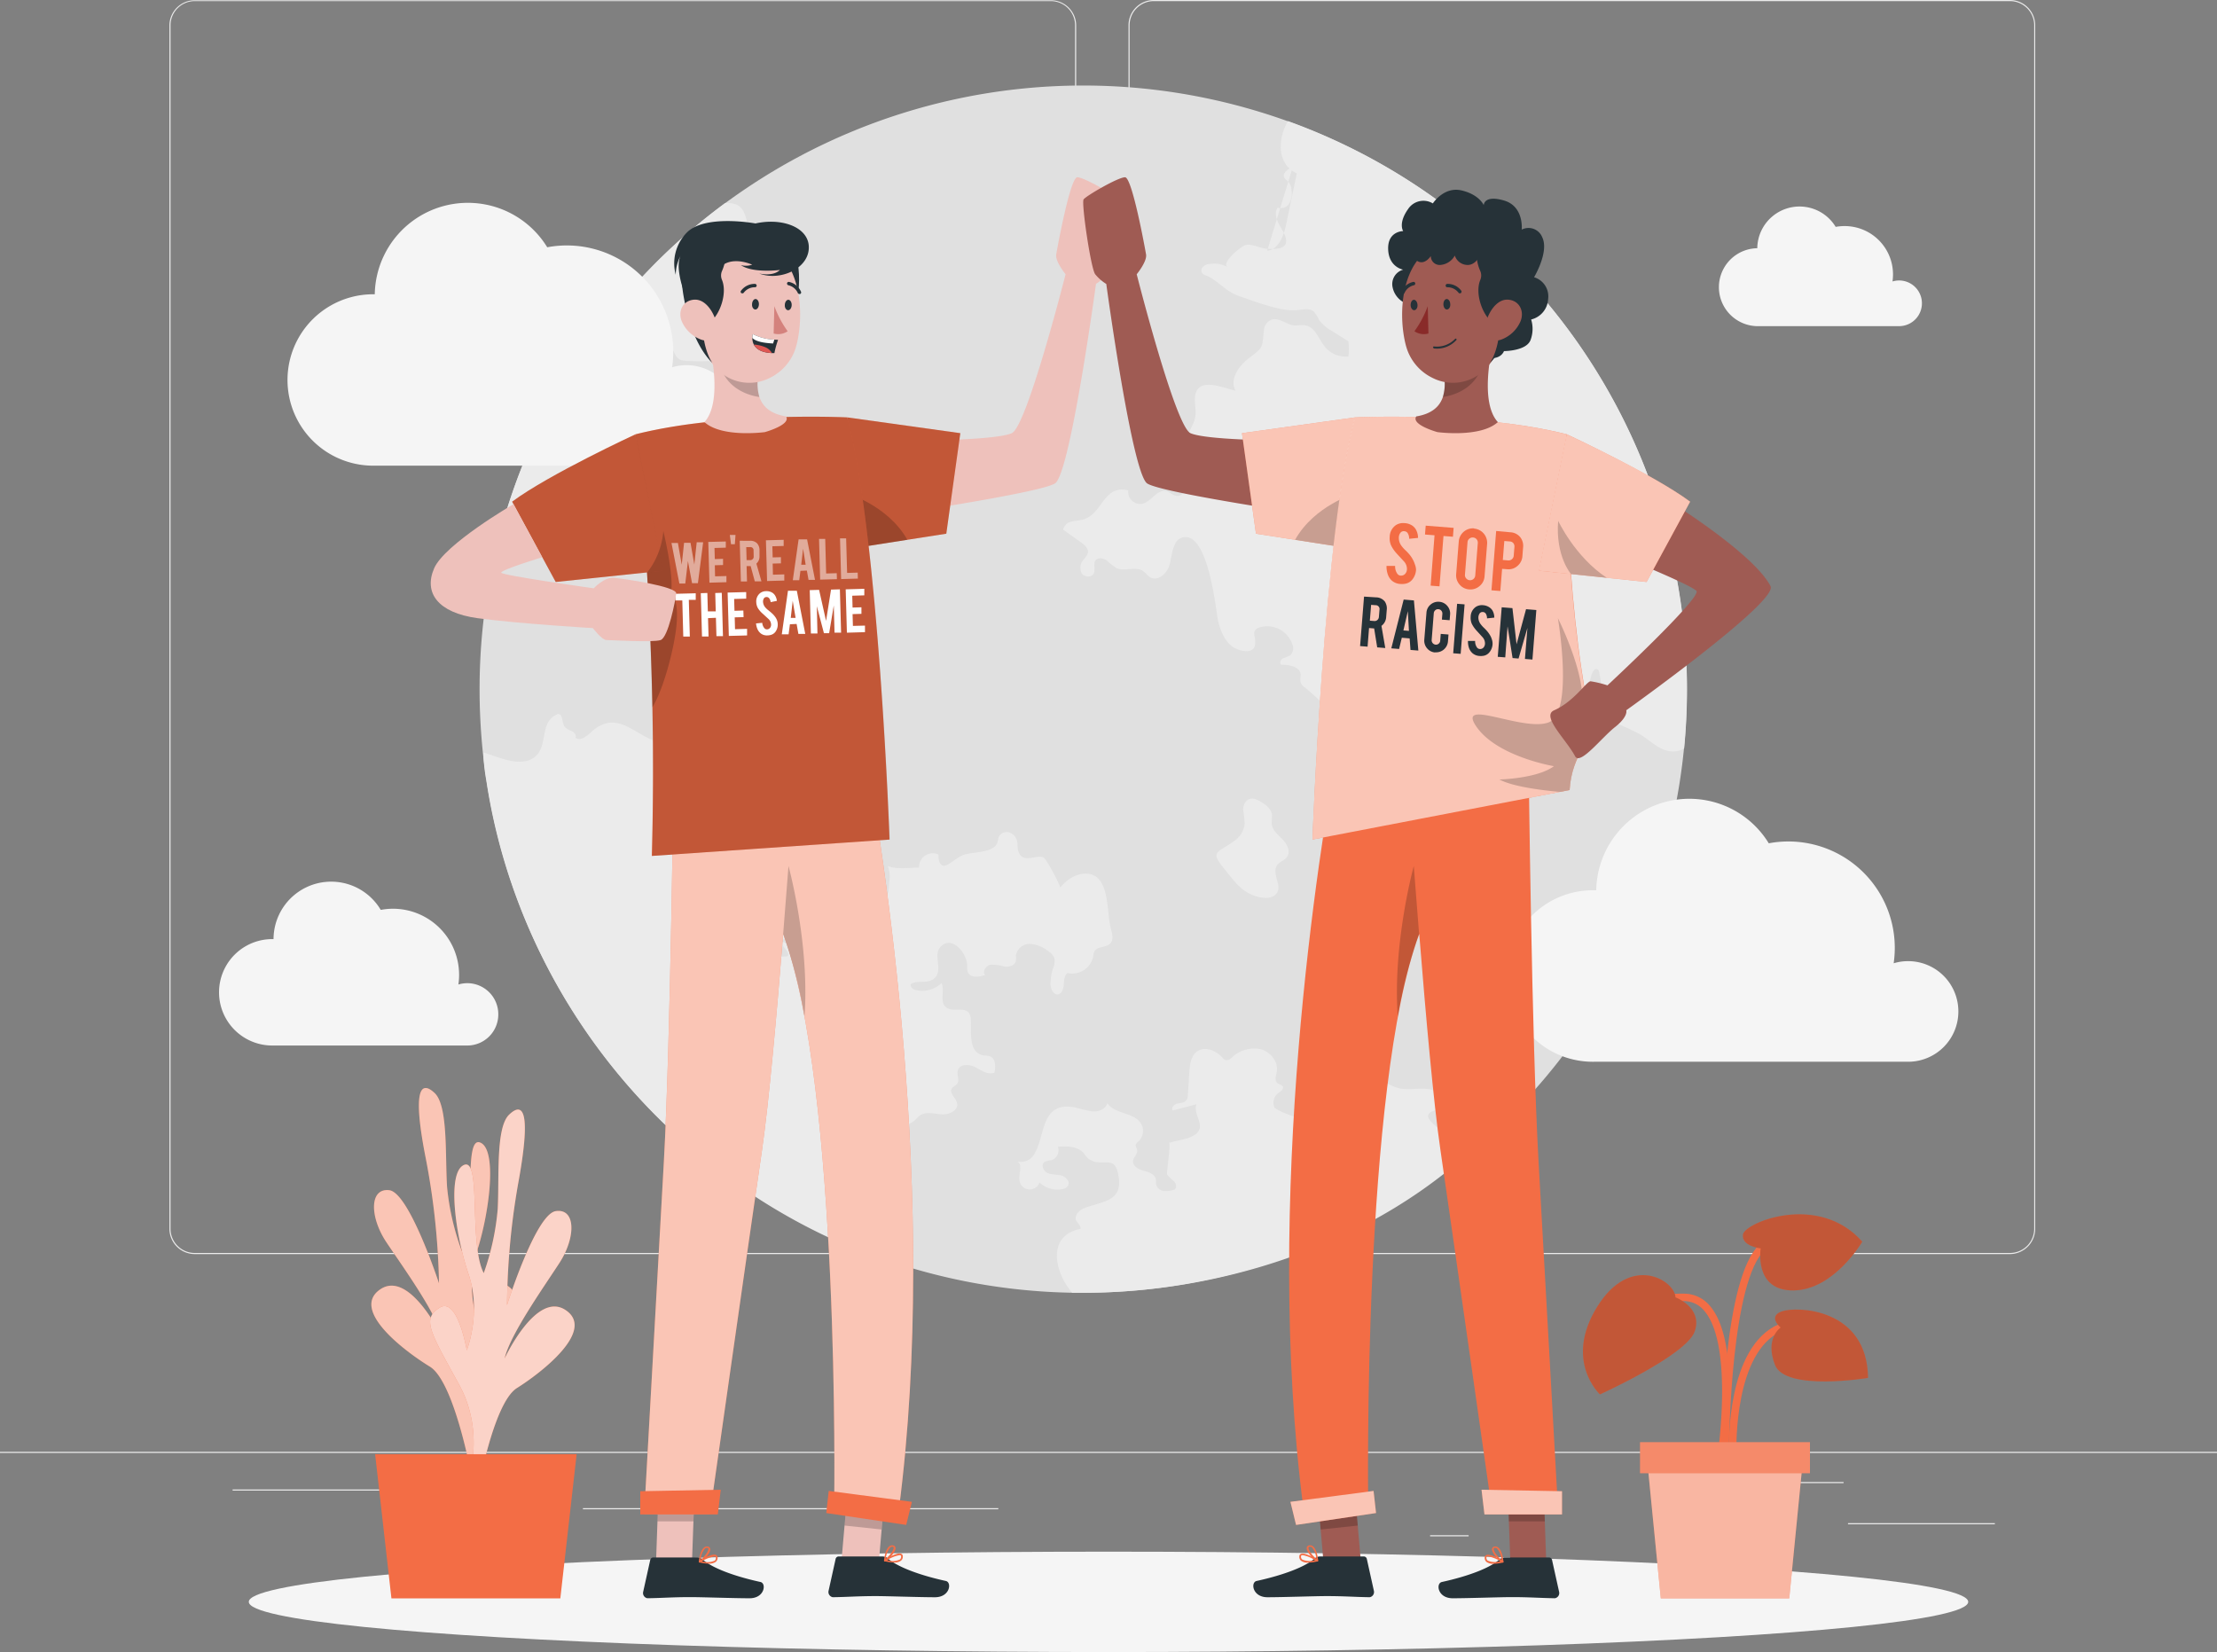 <svg id="Layer_1" data-name="Layer 1" xmlns="http://www.w3.org/2000/svg" viewBox="0 0 500 372.61"><rect x="0" y="0" width="500" height="372.61" fill="#808080" stroke="none"/><defs><style>.cls-1{fill:#ebebeb;}.cls-2{fill:#e0e0e0;}.cls-3{fill:#f5f5f5;}.cls-4{fill:#f36d45;}.cls-12,.cls-5,.cls-7{opacity:0.2;}.cls-12,.cls-5,.cls-6,.cls-7,.cls-8,.cls-9{isolation:isolate;}.cls-14,.cls-6,.cls-7,.cls-8,.cls-9{fill:#fff;}.cls-16,.cls-6{opacity:0.5;}.cls-18,.cls-8{opacity:0.6;}.cls-9{opacity:0.7;}.cls-10{fill:#eec1bb;}.cls-11{fill:#263238;}.cls-13{fill:#d4827d;}.cls-15{fill:#de5753;}.cls-17{fill:#9f5b53;}.cls-19{fill:#892b29;}</style></defs><g id="Background_Complete" data-name="Background Complete"><rect class="cls-1" y="327.45" width="500" height="0.25"/><rect class="cls-1" x="416.78" y="343.54" width="33.12" height="0.25"/><rect class="cls-1" x="322.53" y="346.26" width="8.69" height="0.25"/><rect class="cls-1" x="396.59" y="334.26" width="19.19" height="0.25"/><rect class="cls-1" x="52.46" y="335.94" width="43.19" height="0.25"/><rect class="cls-1" x="104.56" y="335.94" width="6.33" height="0.25"/><rect class="cls-1" x="131.47" y="340.16" width="93.68" height="0.25"/><path class="cls-1" d="M237,337.8H43.92a5.71,5.71,0,0,1-5.71-5.71V60.66A5.71,5.71,0,0,1,43.92,55H237a5.71,5.71,0,0,1,5.71,5.71V332.09A5.71,5.71,0,0,1,237,337.8ZM43.92,55.2a5.47,5.47,0,0,0-5.46,5.46V332.09a5.46,5.46,0,0,0,5.46,5.46H237a5.47,5.47,0,0,0,5.46-5.46V60.66A5.47,5.47,0,0,0,237,55.2Z" transform="translate(0 -54.95)"/><path class="cls-1" d="M453.31,337.8H260.21a5.71,5.71,0,0,1-5.7-5.71V60.66a5.71,5.71,0,0,1,5.7-5.71h193.1A5.71,5.71,0,0,1,459,60.66V332.09A5.71,5.71,0,0,1,453.31,337.8ZM260.21,55.2a5.46,5.46,0,0,0-5.45,5.46V332.09a5.46,5.46,0,0,0,5.45,5.46h193.1a5.47,5.47,0,0,0,5.46-5.46V60.66a5.47,5.47,0,0,0-5.46-5.46Z" transform="translate(0 -54.95)"/><path class="cls-2" d="M380.44,210.38q0,6.78-.65,13.38A136.13,136.13,0,0,1,244.3,346.52l-2.48,0a135.82,135.82,0,0,1-48.44-9.82h0A136.28,136.28,0,0,1,108.86,224.3a139.2,139.2,0,0,1-.7-13.92,136.14,136.14,0,1,1,272.28,0Z" transform="translate(0 -54.95)"/><path class="cls-1" d="M285.79,111.5c2.56-.23,3.73-3.36,4.27-5.92q1.2-5.76,2.41-11.52c-4.67-2.23-4.24-7.94-2-11.8a136.19,136.19,0,0,1,90,128.12q0,6.78-.65,13.38a3.9,3.9,0,0,1-.35.19c-3.72,1.73-6.63-1.47-9.41-3.28-.63-.41-8.76-4.43-8.88-3.32a35.84,35.84,0,0,0-.49-10.69,1.05,1.05,0,0,0-.35-.71c-.52-.37-1.13.36-1.33,1-.51,1.56-.73,3.22-1.33,4.75a5.58,5.58,0,0,1-3.26,3.48c-1.58.49-3.3-.11-4.94.11a6.79,6.79,0,0,0-4.7,3.48,22.68,22.68,0,0,0-2,5.48c-1.89-4.28-6.79-1.68-9.63-5.16-.91-1.11-2-2.72-3.35-2.19s-1.43,2.67-2.79,2.83c-1,.11-1.65-.94-1.78-1.89a9.81,9.81,0,0,0-.37-2.83,2.51,2.51,0,0,0-3.42-1.08c-1,.62-1.45,1.89-2.1,2.91s-2.05,1.87-3,1.14a1.89,1.89,0,0,1-.53-.66c-.93-1.83.16-4,1.43-5.63s2.85-3.2,3-5.25a1.71,1.71,0,0,0-2.36.48,2.76,2.76,0,0,1-.5.8c-.52.43-1.29,0-1.86-.37a12.3,12.3,0,0,0-9.25-1.7q-.39,6.21-.79,12.44c-.94,0-1.5.08-1.86,1-3.09-3.05-5.92-6.34-9.33-9.09a2.56,2.56,0,0,1-1-1.2,8.24,8.24,0,0,1,.06-1.64c-.1-1.81-2.52-2.3-4.34-2.27-.52-.29-.21-1.15.31-1.44a13,13,0,0,0,1.67-.68,2.31,2.31,0,0,0,.48-2.49,6,6,0,0,0-7.48-3.8,1.8,1.8,0,0,0-.91.61c-.47.68,0,1.58,0,2.39.31,3.22-3.15,2.45-4.75,1.55-2.16-1.22-3.35-4.43-3.74-6.72-.45-2.67-2.35-20.42-8.28-18a2.57,2.57,0,0,0-1.25,1.25c-.87,1.6-.82,3.54-1.46,5.25s-2.6,3.26-4.18,2.36c-.64-.36-1-1-1.65-1.44-1.69-1.13-4.12.2-6-.66a17.25,17.25,0,0,1-2.2-1.73c-.77-.53-2-.71-2.53.05s.09,2.14-.42,3-2.16.76-2.71-.2a2.83,2.83,0,0,1,.49-3.07,3.75,3.75,0,0,0,.94-1.42c.22-1-.73-1.86-1.57-2.45l-4-2.83a2.4,2.4,0,0,1,1.91-1.83c.91-.25,1.88-.23,2.78-.52,4.33-1.41,4.36-7.83,10-6.53a2.74,2.74,0,0,0,3.15,3.05c2.08-.5,3.44-3.45,5.5-2.85.71.21,1.25.83,2,1,2,.49,3-2.58,3.56-3.88,1.9-4.33-1-4.87-.85-8.75.06-1.77,1.39-3.26,1.72-5s-.24-3.26,0-4.88c.63-4.44,6.5-1.7,9.1-1.17-1.4-2.53.73-5.58,3-7.31,3.55-2.66,2.94-2.43,3.41-6.3a2.84,2.84,0,0,1,1.69-2.39c1.7-.59,3.33,1.09,5.11,1.28.86.09,1.73-.18,2.57,0,2.22.39,3,3.13,4.42,4.87a6.15,6.15,0,0,0,5.26,2.16,12.78,12.78,0,0,0,0-3.44l-3.72-2.34a8.46,8.46,0,0,1-2.91-2.52,7,7,0,0,0-1.16-1.83c-1.09-.94-2.75-.39-4.19-.31-3.49.2-9.16-2-12.51-3.14-3.58-1.2-4.82-3.75-8.11-4.91a1.06,1.06,0,0,1-.36-1.56,2.29,2.29,0,0,1,1.59-.83,6.38,6.38,0,0,1,4.15.71c-1.64-.91,3.19-4.85,4.07-5,1.42-.31,3.33.78,4.78.86,3.6.21,5.69-.49,3.35-4.42-.89-1.5-1.93-3.41-.93-4.85a2.24,2.24,0,0,0,2.64-1,4.72,4.72,0,0,0,.48-3,3,3,0,0,0-.74-1.91,4.81,4.81,0,0,1-.82-.74c-.67-1,.72-2.11,1.85-2.53" transform="translate(0 -54.95)"/><path class="cls-1" d="M165.55,266.6c1.12.85,2.71.18,3.89-.58s2.54-1.66,3.85-1.17c0,1.62,0,3.24.05,4.86a.88.88,0,0,0,1.11,1.07l3.14-.13c.88-.95-1.54-2.13-1.19-3.38.16-.55.78-.78,1.29-1,4.31-2.28,1.62-7.09-.31-9.71-2.24-3-2.06-7.16-1.79-10.93.1-1.34.27-2.84,1.31-3.71s2.49-.79,3.78-1.16c2.23-.63,3.82-2.59,5.91-3.6,7.3-3.53,12,4.29,9.63,10.41-1.25,3.18-1.77,2.57-1.09,6,.28,1.42-.2,3.09,1.27,4.07a2.6,2.6,0,0,0,4-1.95c.13-1.87.57-3.64-.18-5.4,2.14.81,4.71.33,7.06.34a3.08,3.08,0,0,1,4.38-2.94c-.07,1.06.21,2.52,1.27,2.52a1.75,1.75,0,0,0,.87-.3c1.12-.65,2.12-1.52,3.3-2.06,1.81-.83,7-.4,7.83-2.83.15-.43.15-.9.32-1.31a2,2,0,0,1,2.43-1,2.73,2.73,0,0,1,1.74,2.13c.12.63,0,1.29.2,1.91.86,3.3,4.26.75,5.76,1.64.72.44,3.67,6.07,3.73,6.75,1.45-1.77,3.61-3.27,6-3.14,2.62.14,3.72,2.23,4.29,4.78s.61,5.89,1.19,7.84c.3,1.05.57,2.32-.18,3.11-.93,1-2.9.6-3.58,1.79a4,4,0,0,0-.31,1.25,4.8,4.8,0,0,1-5.72,3.64c-.81.52-.83,1.67-.89,2.63s-.46,2.14-1.42,2.2-1.6-1.37-1.57-2.48a12,12,0,0,1,.54-3.32,4,4,0,0,0,.31-2.46,3.33,3.33,0,0,0-1.25-1.41,7.4,7.4,0,0,0-4.19-1.72,3.13,3.13,0,0,0-3.22,2.64,6.31,6.31,0,0,1,0,1.23c-.26,1-1.57,1.37-2.62,1.22a9.65,9.65,0,0,0-3.13-.39c-1,.2-1.9,1.55-1.17,2.31-1.4.48-3.39.71-3.93-.66a3.94,3.94,0,0,1-.13-1.41c0-2.92-3.64-7.17-6.14-4.13-1.64,2,1.14,5.67-1.8,7.31-1.4.78-3.3.07-4.69.87-.43.51.31,1.21.95,1.39a6.24,6.24,0,0,0,5.88-1.55c.81,1.71-.49,4.2,1,5.43s4.18-.18,5.24,1.36a3,3,0,0,1,.38,1.54c.17,2.64-.68,7.48,3,8a5,5,0,0,1,1.34.19c1.29.51,1.26,2.31,1,3.67-1.41.59-2.9-.46-4.25-1.18s-3.48-.86-4,.59c-.33,1,.47,2.35-.22,3.19-.33.39-.89.54-1.16,1-.67,1,.92,2.08,1.19,3.28.38,1.64-1.82,2.68-3.5,2.54s-3.56-.71-4.93.28c-.43.31-.76.76-1.16,1.11-1.24,1.08-3,1.17-4.68,1.2-2.63.05,3.27,10.9,3.33,11.56.41,5-4.74,7.65-7.71,10.81a30.2,30.2,0,0,0-3.83,5.63c-44.15-17.83-76.59-58.71-83.68-105.82a43.64,43.64,0,0,1-.7-6.4c3.1.9,7.91,3.26,11.08,1.39,4-2.37,1.17-8.34,5.8-10.06,1.14,0,.8,1.9,1.45,2.84a4,4,0,0,0,1.61,1c.56.29,1.11.91.87,1.5,1,.79,2.38-.2,3.32-1.06a8.17,8.17,0,0,1,3.81-2.24c3.06-.62,5.86,1.58,8.59,3.07a40.67,40.67,0,0,0,7.18,2.81c-1.19-.08-1.8,1.56-1.35,2.66s1.48,1.84,2.23,2.77c1.28,1.57.27,3.39,1.34,5.06,1.32,2.08,3.88,3.55,4.08,6,.25,3-3.05,4.84-5.82,5.92,1.44,3.36,5.39,5.69,5.36,9.35a9.4,9.4,0,0,1-1.27,4l-3.81,7.73a5,5,0,0,0-.76,3.4c.35,1.36,1.73,2.15,3,2.78l4.05,2.07a3,3,0,0,0,1.78.47,2.68,2.68,0,0,0,1.56-1.16,14.49,14.49,0,0,0,3-10.18,58.67,58.67,0,0,1,14,4c-.48-2.78.69-5.83-.15-8.44" transform="translate(0 -54.95)"/><path class="cls-1" d="M278.27,244.68a5.4,5.4,0,0,0,2.44-3.92,26.27,26.27,0,0,0-.3-2.92,2.63,2.63,0,0,1,1.09-2.56c1.1-.6,2.42.16,3.43.89a4.16,4.16,0,0,1,1.92,2.29,20.64,20.64,0,0,1-.06,2.22c.11,1.47,1.41,2.52,2.44,3.57s1.9,2.71,1.07,3.93c-.54.8-1.64,1.08-2.22,1.85-1.42,1.89,1.11,4.57-.07,6.29-1.4,2-4.82,1-6.71-.08s-3.3-3-4.66-4.67C272.79,246.88,274.14,247.6,278.27,244.68Z" transform="translate(0 -54.95)"/><path class="cls-1" d="M328.92,317c-22.92,19.6-54.78,29.53-84.62,29.53l-2.48,0c-3.91-4.47-5.93-12.89,1.88-14.41,0-.85-.48-1.06-.91-1.75-.66-1.07.47-2.41,1.64-2.88,3.84-1.56,8.5-1.43,7.92-6.62-.68-6.2-3.63-2.28-6.83-4.54a7.21,7.21,0,0,1-1.1-1.29c-1.35-1.58-3.75-1.59-5.83-1.46a2.36,2.36,0,0,1-1.59,3.09,3.77,3.77,0,0,0-1.44.36c-.88.62-.23,2.11.76,2.52s2.13.25,3.15.56,2,1.53,1.33,2.4a1.85,1.85,0,0,1-1.15.62,5.83,5.83,0,0,1-5.21-1.48,2.34,2.34,0,0,1-4.53-.47c-.21-1.52.85-3.56-.5-4.28a3.39,3.39,0,0,0,3.37-1c3.18-3.7,1.37-12.76,9.68-11.18a32.11,32.11,0,0,0,4,.91c1.35.08,2.91-.54,3.28-1.85,1.73,2.55,6.22,2,7.69,4.75a3.27,3.27,0,0,1-.75,3.94,1.46,1.46,0,0,0-.49.53c-.18.45.22.92.28,1.41.11.85-.81,1.5-.93,2.34-.16,1.18,1.2,1.94,2.35,2.25s2.56.74,2.78,1.91c.08.4,0,.81.07,1.21a2,2,0,0,0,1.78,1.46,5.86,5.86,0,0,0,2.41-.35c.54-.45.31-1.35-.17-1.87a14.84,14.84,0,0,1-1.52-1.44c-.22-.33.91-7.38.38-7.2,2.53-.85,7.92-.94,6.86-4.72-.37-1.33-1.14-2.73-.64-4-1.77.49-3.56.95-5.35,1.4-.43-.58.29-1.36,1-1.53s1.53-.14,2-.67a2.3,2.3,0,0,0,.42-1.43l.31-4.92c.11-1.77.36-3.81,1.84-4.8,1.69-1.13,4.05-.21,5.45,1.26.33.35.7.77,1.19.77a1.81,1.81,0,0,0,1.13-.62,7.35,7.35,0,0,1,6.41-1.89c2.25.55,4.1,2.83,3.71,5.11-.16.88-.54,2,.13,2.54.4.34,1.08.39,1.26.88s-.57,1.06-1.11,1.45a2.66,2.66,0,0,0-.79,3.2c.27.54,5.17,2.6,5.94,2.23,1.76-.84,1.48-5.54,1.71-7.35a2.66,2.66,0,0,1,.79-1.89c.89-.65,2.16,0,2.84.9s1.17,2,2.16,2.45a4.58,4.58,0,0,0,1.88.34c1.29.05,2.75,0,3.67-.88.43-.43.68-1,1.11-1.43a3.73,3.73,0,0,1,3.9-.44c1.3.47,2.47,1.29,3.81,1.65,2.83.78,6.1-.54,8.7.83,1.26.66,2.16,2.47,1.15,3.47s-2.74.71-3,1.91,2.59,2.85,3.09,3.86c.38.81-.49,2.29.41,3.78C326.32,315.3,328.12,315.68,328.92,317Z" transform="translate(0 -54.95)"/><path class="cls-1" d="M163.12,120.87c-1.62,1.07-3.44,1.68-4,3.9-.79,3,.83,4.33,3.86,3.23a1.35,1.35,0,0,1,.83-.12c.87.29.24,1.57-.33,2.28a6.14,6.14,0,0,0-.77,5.87c.16.47-8.33.6-9.26.08-3.26-1.81-1.08-8.78-4.88-7.62-.28,2.65-.16,5.39-.18,8.08l-3.88.12c1,0,.35,4.91,0,5.45-1.29,2.09-5.21,1.17-4.89,5.14.41,5,10.13,6.12,9,.35a25.38,25.38,0,0,1,9.61-1.23c.08-1,.15-2.05.22-3.07a2.78,2.78,0,0,1,2.51-.17,7.69,7.69,0,0,1-.62,8.47c1.1,1.71-.27,3.89-1.58,5.45,3.54,2.63,2.47,9.24-1.72,10.62s-9-3.31-7.69-7.53a9.87,9.87,0,0,1-5.49-2.56,12.89,12.89,0,0,1-9.51,11.56c-2.61.65-5.7.59-7.49,2.6-.8.89-1.2,2.07-1.94,3-1.68,2.1-4.66,2.51-7.35,2.64q-2.7.12-5.4.06a136.25,136.25,0,0,1,51.37-76.72,5.42,5.42,0,0,1,2.75.43c1.52.83,2,2.76,2.28,4.47,1.18,6.65.46,10.78-5,14.87C163.44,120.65,163.29,120.76,163.12,120.87Z" transform="translate(0 -54.95)"/><path class="cls-3" d="M166.17,148.64a11.33,11.33,0,0,0-14.59-10.85,23.56,23.56,0,0,0,.26-3.48,24,24,0,0,0-28.42-23.59,21,21,0,0,0-38.9,10.6h-.35a19.33,19.33,0,1,0,0,38.66h71A11.33,11.33,0,0,0,166.17,148.64Z" transform="translate(0 -54.95)"/><path class="cls-3" d="M441.67,283.07a11.33,11.33,0,0,0-14.59-10.86,24.79,24.79,0,0,0,.25-3.48,24,24,0,0,0-28.42-23.58A21,21,0,0,0,360,255.75l-.35,0a19.34,19.34,0,1,0,0,38.67h71l0,0A11.33,11.33,0,0,0,441.67,283.07Z" transform="translate(0 -54.95)"/><path class="cls-3" d="M112.38,283.75a7,7,0,0,0-7-7.05,7.12,7.12,0,0,0-2,.3,14.09,14.09,0,0,0,.16-2.16,14.92,14.92,0,0,0-14.92-14.93,15.54,15.54,0,0,0-2.75.26,13,13,0,0,0-24.18,6.59H61.4a12,12,0,1,0,0,24h44.14A7,7,0,0,0,112.38,283.75Z" transform="translate(0 -54.95)"/><path class="cls-3" d="M433.45,123.36a5.14,5.14,0,0,0-6.63-4.93,11.87,11.87,0,0,0,.11-1.58A10.9,10.9,0,0,0,416,105.94a11.21,11.21,0,0,0-2,.18,9.53,9.53,0,0,0-17.68,4.82h-.16a8.79,8.79,0,0,0,0,17.57h32.27A5.15,5.15,0,0,0,433.45,123.36Z" transform="translate(0 -54.95)"/></g><g id="Shadow"><ellipse id="_Path_" data-name="&lt;Path&gt;" class="cls-3" cx="250" cy="361.29" rx="193.89" ry="11.32"/></g><g id="Plant_2" data-name="Plant 2"><path class="cls-4" d="M389.08,383.1c.15-1,3.65-25.17-3.36-33.51a7.58,7.58,0,0,0-5.82-2.86c-14.15-.34-16.09,11-16.11,11.15l1.67.26c.07-.41,1.75-10,14.4-9.73a5.91,5.91,0,0,1,4.57,2.27c6.53,7.76,3,31.93,3,32.17Z" transform="translate(0 -54.95)"/><path class="cls-4" d="M389.94,382l1.68-.05c0-.22-.56-22.25,10.3-26.8,10.63-4.46,15.42,4.7,15.62,5.1l1.51-.76c-.06-.11-5.67-11-17.79-5.9C389.34,358.59,389.91,381.05,389.94,382Z" transform="translate(0 -54.95)"/><path class="cls-4" d="M389.89,383.73c0-.35.1-35.19,6.89-45.38,6.52-9.78,17.05-5.17,17.49-5l.7-1.54c-.12,0-12.27-5.42-19.59,5.58-7.08,10.61-7.18,44.86-7.18,46.31Z" transform="translate(0 -54.95)"/><path class="cls-4" d="M377.88,347.56s6.17,2.28,4.34,7.66-21.38,14.23-21.38,14.23-8.18-7.5-.67-19.7S377.71,343.71,377.88,347.56Z" transform="translate(0 -54.95)"/><path class="cls-4" d="M397.09,336.52s-4.39-.47-4-3.14S410.11,323.83,420,335c0,0-6.31,10.84-15.43,11S397.09,336.52,397.09,336.52Z" transform="translate(0 -54.95)"/><path class="cls-4" d="M401.59,354.37s-3-2.45.24-3.64,19.3-.85,19.47,15c0,0-18.67,3.1-21-2.95S401.59,354.37,401.59,354.37Z" transform="translate(0 -54.95)"/><path class="cls-5" d="M377.88,347.56s6.17,2.28,4.34,7.66-21.38,14.23-21.38,14.23-8.18-7.5-.67-19.7S377.71,343.71,377.88,347.56Z" transform="translate(0 -54.95)"/><path class="cls-5" d="M397.09,336.52s-4.39-.47-4-3.14S410.11,323.83,420,335c0,0-6.31,10.84-15.43,11S397.09,336.52,397.09,336.52Z" transform="translate(0 -54.95)"/><path class="cls-5" d="M401.59,354.37s-3-2.45.24-3.64,19.3-.85,19.47,15c0,0-18.67,3.1-21-2.95S401.59,354.37,401.59,354.37Z" transform="translate(0 -54.95)"/><polygon class="cls-4" points="374.56 360.51 403.53 360.51 406.66 328.78 371.43 328.78 374.56 360.51"/><polygon class="cls-6" points="374.56 360.51 403.53 360.51 406.66 328.78 371.43 328.78 374.56 360.51"/><rect class="cls-4" x="369.88" y="325.28" width="38.32" height="7"/><rect class="cls-7" x="369.88" y="325.28" width="38.32" height="7"/></g><path class="cls-4" d="M109.13,386.73s-5.64-12.33.81-24.48,8.32-15,4.21-17.5-6,9.72-6,9.72-3.47-8.4-.61-17.19,4.66-23.11.75-24.64-.74,17.86-4.14,24.47a57,57,0,0,1-3.32-14.42c-.46-7.06.27-18.34-2.82-21.23s-5.07-.89-2,14.69a163.44,163.44,0,0,1,3,28.25s-6.7-20.44-11.2-21-4.5,6-.64,11.77,11.27,16,12.49,21.32c0,0-7.36-15.38-14-10.67s5.77,14,11.28,17.36,9.35,24.4,9.35,24.4Z" transform="translate(0 -54.95)"/><path class="cls-8" d="M109.13,386.73s-5.64-12.33.81-24.48,8.32-15,4.21-17.5-6,9.72-6,9.72-3.47-8.4-.61-17.19,4.66-23.11.75-24.64-.74,17.86-4.14,24.47a57,57,0,0,1-3.32-14.42c-.46-7.06.27-18.34-2.82-21.23s-5.07-.89-2,14.69a163.44,163.44,0,0,1,3,28.25s-6.7-20.44-11.2-21-4.5,6-.64,11.77,11.27,16,12.49,21.32c0,0-7.36-15.38-14-10.67s5.77,14,11.28,17.36,9.35,24.4,9.35,24.4Z" transform="translate(0 -54.95)"/><path class="cls-4" d="M104.67,391.79s5.51-12.41-1.09-24.47-8.51-14.88-4.43-17.43,6.12,9.63,6.12,9.63,3.37-8.46.4-17.2-4.94-23-1-24.63,1,17.85,4.43,24.41a57.35,57.35,0,0,0,3.15-14.47c.38-7.07-.49-18.33,2.57-21.27s5-1,2.2,14.66a163.8,163.8,0,0,0-2.67,28.29s6.46-20.54,11-21.2,4.56,5.95.78,11.75S115,356.05,113.8,361.36c0,0,7.17-15.49,13.85-10.87s-5.59,14.09-11.07,17.53-9.06,24.54-9.06,24.54Z" transform="translate(0 -54.95)"/><path class="cls-9" d="M104.67,391.79s5.51-12.41-1.09-24.47-8.51-14.88-4.43-17.43,6.12,9.63,6.12,9.63,3.37-8.46.4-17.2-4.94-23-1-24.63,1,17.85,4.43,24.41a57.35,57.35,0,0,0,3.15-14.47c.38-7.07-.49-18.33,2.57-21.27s5-1,2.2,14.66a163.8,163.8,0,0,0-2.67,28.29s6.46-20.54,11-21.2,4.56,5.95.78,11.75S115,356.05,113.8,361.36c0,0,7.17-15.49,13.85-10.87s-5.59,14.09-11.07,17.53-9.06,24.54-9.06,24.54Z" transform="translate(0 -54.95)"/><polygon class="cls-4" points="130.05 327.99 84.6 327.99 88.28 360.51 126.37 360.51 130.05 327.99"/><g id="Character_1" data-name="Character 1"><g id="_Group_" data-name="&lt;Group&gt;"><polygon class="cls-10" points="189.71 352.82 198.08 353.71 199.65 335.66 191.28 334.78 189.71 352.82"/><polygon class="cls-10" points="147.96 352.21 156.07 352.21 156.74 333.43 148.62 333.43 147.96 352.21"/><path class="cls-11" d="M157.19,406.23h-9.85a.71.71,0,0,0-.69.55l-1.6,7.22a1.19,1.19,0,0,0,.92,1.42l.27,0c3.18-.05,5.5-.25,9.51-.25,2.46,0,9.9.26,13.3.26s3.85-3.36,2.46-3.67c-6.26-1.37-11-3.25-13-5.05A2,2,0,0,0,157.19,406.23Z" transform="translate(0 -54.95)"/><path class="cls-4" d="M157.75,407.35a.19.19,0,0,1-.15-.16.19.19,0,0,1,.1-.19c.29-.19,2.9-1.8,3.8-1.33a.57.57,0,0,1,.33.54,1.13,1.13,0,0,1-.4,1,2.47,2.47,0,0,1-1.56.41A9.43,9.43,0,0,1,157.75,407.35Zm.55-.27a4,4,0,0,0,2.89-.14.79.79,0,0,0,.26-.69c0-.16-.07-.23-.12-.23a.45.45,0,0,0-.25,0A8,8,0,0,0,158.3,407.08Z" transform="translate(0 -54.95)"/><path class="cls-4" d="M157.7,407.39a.21.21,0,0,1-.1-.17c0-.12.21-2.45,1.15-3.21a1,1,0,0,1,.81-.25.63.63,0,0,1,.62.51c.17.85-1.45,2.64-2.29,3.09h-.09A.19.19,0,0,1,157.7,407.39Zm1.29-3.15a4.47,4.47,0,0,0-1,2.53c.83-.63,1.86-2,1.76-2.5,0-.06,0-.2-.28-.2h-.09A.67.67,0,0,0,159,404.24Z" transform="translate(0 -54.95)"/><path class="cls-11" d="M199,406h-9.85a.71.71,0,0,0-.69.56l-1.6,7.22a1.2,1.2,0,0,0,.93,1.41,1.09,1.09,0,0,0,.26,0c3.19-.05,5.51-.25,9.51-.25,2.46,0,9.9.26,13.3.26s3.85-3.36,2.46-3.67c-6.25-1.36-10.95-3.25-13-5A1.94,1.94,0,0,0,199,406Z" transform="translate(0 -54.95)"/><path class="cls-4" d="M199.52,407.09a.18.18,0,0,1-.14-.16.17.17,0,0,1,.09-.19c.29-.18,2.91-1.79,3.81-1.33a.6.6,0,0,1,.33.54,1.13,1.13,0,0,1-.41,1,2.42,2.42,0,0,1-1.55.41A9.51,9.51,0,0,1,199.52,407.09Zm.56-.26a3.93,3.93,0,0,0,2.88-.15.76.76,0,0,0,.26-.69c0-.16-.07-.23-.12-.23a.43.43,0,0,0-.25-.05A7.7,7.7,0,0,0,200.08,406.83Z" transform="translate(0 -54.95)"/><path class="cls-4" d="M199.47,407.13a.19.19,0,0,1-.09-.17c0-.11.2-2.45,1.14-3.21a1,1,0,0,1,.82-.25.63.63,0,0,1,.62.51c.16.85-1.46,2.64-2.29,3.09h-.1A.12.12,0,0,1,199.47,407.13Zm1.3-3.15a4.51,4.51,0,0,0-1,2.53c.84-.62,1.87-2,1.76-2.5,0-.05,0-.2-.28-.2h-.09A.63.63,0,0,0,200.77,404Z" transform="translate(0 -54.95)"/><polygon class="cls-5" points="191.28 334.78 199.65 335.66 198.83 344.97 190.46 344.08 191.28 334.78"/><polygon class="cls-5" points="148.62 333.44 156.74 333.44 156.39 343.13 148.27 343.13 148.62 333.44"/><path class="cls-4" d="M152,223.64h43c4.09,22.34,16.9,101.41,7.71,171.86l-14.57-1.81s1.35-93.52-11.51-128.1c-1.48,18.51-3.24,38.19-4.76,48.67-3.75,25.79-11.76,82.14-11.76,82.14H145.28s3-53.94,4.43-79.28C151.25,289.61,151.91,229.29,152,223.64Z" transform="translate(0 -54.95)"/><path class="cls-8" d="M152,223.64h43c4.09,22.34,16.9,101.41,7.71,171.86l-14.57-1.81s1.35-93.52-11.51-128.1c-1.48,18.51-3.24,38.19-4.76,48.67-3.75,25.79-11.76,82.14-11.76,82.14H145.28s3-53.94,4.43-79.28C151.25,289.61,151.91,229.29,152,223.64Z" transform="translate(0 -54.95)"/><path class="cls-10" d="M208.41,154.29s16.35-.1,19.78-1.64,12.13-35.84,12.13-35.84-2.37-2.89-2.11-4.47,3.17-17.41,4.75-17.41,8.81,4.22,9.34,5-1.58,15.53-2.64,16.87a10.09,10.09,0,0,1-2.48,2.17s-5.8,42.78-9.23,45-39.3,7.47-39.3,7.47Z" transform="translate(0 -54.95)"/><polygon class="cls-4" points="191.08 94.14 216.58 97.7 213.42 120.37 191.08 123.86 191.08 94.14"/><polygon class="cls-5" points="191.08 94.14 191.08 123.86 192.96 123.57 204.6 121.75 213.42 120.37 216.58 97.7 191.08 94.14"/><path class="cls-5" d="M191.08,166.26,193,178.52l11.64-1.82C200.22,168.9,191.08,166.26,191.08,166.26Z" transform="translate(0 -54.95)"/><path class="cls-5" d="M176.63,265.59a115.13,115.13,0,0,1,4.81,18.62c1.2-16.47-3.61-33.93-3.61-33.93Z" transform="translate(0 -54.95)"/><polygon class="cls-4" points="204.38 343.94 186.35 341.26 186.9 336.27 205.66 338.73 204.38 343.94"/><polygon class="cls-4" points="161.89 341.57 144.4 341.57 144.4 336.34 162.55 336 161.89 341.57"/><path class="cls-4" d="M191.07,149.09s-27.37-1.33-47.77,3.82A714.79,714.79,0,0,1,147,248l53.61-3.69S198.18,175.7,191.07,149.09Z" transform="translate(0 -54.95)"/><g class="cls-12"><path d="M147.05,248c.3-11.87.29-23.15.08-33.51-.23-11.37-.69-21.63-1.2-30.38-1.16-19.3-2.62-31.2-2.62-31.2,20.39-5.15,47.77-3.82,47.77-3.82,7.1,26.61,9.58,95.21,9.58,95.21Z" transform="translate(0 -54.95)"/></g><path class="cls-10" d="M158.87,150.15c3.95,3.59,13.63,2.26,13.63,2.26s6-1.66,4.77-3.54c-3.56-.59-5.28-2.25-6-4.38a10.24,10.24,0,0,1-.36-4.06,19.6,19.6,0,0,1,.3-2.27l-12-8.86C160.82,135.15,162.74,145.91,158.87,150.15Z" transform="translate(0 -54.95)"/><path class="cls-5" d="M162,134.93c.47,7.18,6.37,9.16,9.26,9.56a10.24,10.24,0,0,1-.36-4.06Z" transform="translate(0 -54.95)"/><path class="cls-11" d="M179.19,110.76s3.31,10.81-1.93,15.93S169,111.23,169,111.23Z" transform="translate(0 -54.95)"/><path class="cls-10" d="M161.52,138a10.15,10.15,0,0,0,12.1,2.18,11.25,11.25,0,0,0,5.61-6.13c.14-.36.26-.75.37-1.14,1.89-7.18,1.07-19.13-6.72-22.51A11,11,0,0,0,158.4,116a10.84,10.84,0,0,0-.93,5C157.76,129.06,157.55,133.8,161.52,138Z" transform="translate(0 -54.95)"/><path class="cls-11" d="M169.61,123.56c-.06.65.31,1.19.74,1.2s.79-.52.81-1.17-.33-1.19-.75-1.2S169.63,122.9,169.61,123.56Z" transform="translate(0 -54.95)"/><path class="cls-11" d="M177,123.73c-.06.64.32,1.19.75,1.19s.78-.51.8-1.16-.33-1.19-.75-1.2S177,123.11,177,123.73Z" transform="translate(0 -54.95)"/><path class="cls-13" d="M174.64,124a23.46,23.46,0,0,0,3,5.66,3.77,3.77,0,0,1-3.16.51Z" transform="translate(0 -54.95)"/><path class="cls-11" d="M167.37,121.11a.38.38,0,0,0,.37-.14,3.11,3.11,0,0,1,2.49-1.23.38.38,0,0,0,.42-.34.39.39,0,0,0-.35-.42h0a3.81,3.81,0,0,0-3.15,1.51.38.38,0,0,0,0,.54h0A.51.51,0,0,0,167.37,121.11Z" transform="translate(0 -54.95)"/><path class="cls-11" d="M180.23,121.25a.36.36,0,0,0,.23,0,.37.37,0,0,0,.19-.5h0a3.79,3.79,0,0,0-2.72-2.22.38.38,0,0,0-.43.32h0a.41.41,0,0,0,.32.44h0a3.09,3.09,0,0,1,2.13,1.79A.39.39,0,0,0,180.23,121.25Z" transform="translate(0 -54.95)"/><path class="cls-11" d="M163.59,111.15l0,.12a9.3,9.3,0,0,1-.76,4.81,2.52,2.52,0,0,0,0,2c1.21,2.95-.36,7.61-2.6,9.5,0,0-.1-1.29-1.18-1s-.61,7,1.59,10.19c0,0-3.28-2.82-5.27-9.82-1.84-6.48-2.18-11.91-.91-14.47Z" transform="translate(0 -54.95)"/><path class="cls-10" d="M153.81,127.54a7.65,7.65,0,0,0,4.29,4c2.52.91,4-1.3,3.45-3.78-.49-2.21-2.37-5.41-5-5.22S152.8,125.27,153.81,127.54Z" transform="translate(0 -54.95)"/><path class="cls-11" d="M175.48,131.59a21.15,21.15,0,0,0-.83,3,5.06,5.06,0,0,1-.55,0c-2.49-.11-3.61-1-4.09-1.93a3.15,3.15,0,0,1-.33-1.48,3.27,3.27,0,0,1,.11-.87,11.77,11.77,0,0,0,4.84,1.24C175.15,131.59,175.48,131.59,175.48,131.59Z" transform="translate(0 -54.95)"/><path class="cls-14" d="M174.63,131.54l-.27.88c-2.34-.11-4-.51-4.68-1.25a3.24,3.24,0,0,1,.11-.86A11.91,11.91,0,0,0,174.63,131.54Z" transform="translate(0 -54.95)"/><path class="cls-15" d="M174.1,134.58c-2.49-.11-3.61-1-4.09-1.92a8.08,8.08,0,0,1,2.74.67A3.06,3.06,0,0,1,174.1,134.58Z" transform="translate(0 -54.95)"/><path class="cls-11" d="M170.38,105.35c5.68-1.28,11.49.64,12,4.8.58,5.19-6.33,8.36-11.18,6.48,0,0,3.08.79,4.7-.79,0,0-6.08.79-8.8-1.09a4.42,4.42,0,0,0,2.54-.1s-7.25-3.4-8.83,3.89l-6.83,1.37s-1.68-4.85-.49-7.28a9.37,9.37,0,0,0-1.09,4.29,9.87,9.87,0,0,1,2.38-9.39C158.8,103.18,170.38,105.35,170.38,105.35Z" transform="translate(0 -54.95)"/><g class="cls-16"><path class="cls-14" d="M157.13,177.26l1.45,0-1.18,9.23-1.32,0-.93-5-.6,5.07-1.33,0-1.78-9.14,1.45,0,.86,4.9.53-4.94,1.45,0,.86,4.9Z" transform="translate(0 -54.95)"/><path class="cls-14" d="M160,186.37l-.26-9.19,3.95-.1,0,1.39-2.55.07.07,2.51,1.86-.06,0,1.4-1.86.05.06,2.5,2.56-.07,0,1.39Z" transform="translate(0 -54.95)"/><path class="cls-14" d="M164.6,175.6l1.28,0-.15,2.1-.86,0Z" transform="translate(0 -54.95)"/><path class="cls-14" d="M169.06,176.93a2.11,2.11,0,0,1,1.71.59,2.29,2.29,0,0,1,.52,1.54l0,1.34a2.13,2.13,0,0,1-.7,1.67l1.14,4-1.5,0-.93-3.44h-.13l-.79,0,.09,3.46-1.38,0-.26-9.18Zm.89,2.19a.7.7,0,0,0-.82-.77l-.83,0,.08,2.94.83,0a.79.79,0,0,0,.56-.25.75.75,0,0,0,.21-.57Z" transform="translate(0 -54.95)"/><path class="cls-14" d="M173,186l-.26-9.19,4-.11,0,1.39-2.55.07.07,2.51,1.86-.05,0,1.39-1.86.05.06,2.51,2.56-.07,0,1.39Z" transform="translate(0 -54.95)"/><path class="cls-14" d="M180.52,183.7l-.27,2.12-1.45,0,1.31-9.22,1.91,0,1.79,9.14-1.46,0-.38-2.1Zm.6-5-.42,3.63,1,0Z" transform="translate(0 -54.95)"/><path class="cls-14" d="M188.75,185.58l-3.78.1-.25-9.18,1.39,0,.21,7.8,2.39-.07Z" transform="translate(0 -54.95)"/><path class="cls-14" d="M193.47,185.45l-3.77.11-.25-9.19,1.38,0,.22,7.8,2.39-.07Z" transform="translate(0 -54.95)"/></g><path class="cls-14" d="M153.88,190.37l-1.57,0,0-1.49,4.6-.12,0,1.48-1.56,0,.23,8.29-1.48,0Z" transform="translate(0 -54.95)"/><path class="cls-14" d="M159.68,194.37l.12,4.14-1.48,0-.27-9.77,1.48-.05.11,4.15,1.78,0-.11-4.14,1.47-.05.27,9.78-1.47,0-.12-4.14Z" transform="translate(0 -54.95)"/><path class="cls-14" d="M164.37,198.38l-.27-9.78,4.19-.11,0,1.48-2.72.07.08,2.67,2-.06.05,1.49-2,.05.07,2.67,2.72-.08,0,1.49Z" transform="translate(0 -54.95)"/><path class="cls-14" d="M175.4,195.64a2.74,2.74,0,0,1-.48,1.76,1.91,1.91,0,0,1-1,.73,2.88,2.88,0,0,1-.82.13,2.27,2.27,0,0,1-1.45-.39,2.51,2.51,0,0,1-.78-.94,4,4,0,0,1-.36-1.37l1.4-.14a2.07,2.07,0,0,0,.49,1.22.74.74,0,0,0,.61.26.89.89,0,0,0,.76-.5,1.11,1.11,0,0,0,.13-.65,1.78,1.78,0,0,0-.58-1.19L172,193.35a5.52,5.52,0,0,1-1.07-1.24,3,3,0,0,1-.37-1.37,2.38,2.38,0,0,1,.85-2,2.22,2.22,0,0,1,1.36-.46,2.52,2.52,0,0,1,1.36.32,2,2,0,0,1,.72.74,2.89,2.89,0,0,1,.36,1.13l-1.41.29a1.59,1.59,0,0,0-.37-.92.7.7,0,0,0-.59-.23.66.66,0,0,0-.6.38,1.33,1.33,0,0,0-.15.72,2.13,2.13,0,0,0,.61,1.35,4.8,4.8,0,0,0,.67.6c.35.28.58.47.7.59a5,5,0,0,1,.87,1,3.35,3.35,0,0,1,.24.45A2.66,2.66,0,0,1,175.4,195.64Z" transform="translate(0 -54.95)"/><path class="cls-14" d="M178.15,195.75l-.3,2.26-1.53,0,1.39-9.82,2,0,1.9,9.73-1.55,0-.4-2.24Zm.63-5.3-.44,3.86,1.09,0Z" transform="translate(0 -54.95)"/><path class="cls-14" d="M184.36,197.83l-1.48,0-.26-9.78,2.11-.06,1.57,7,1.12-7.06,2-.06.27,9.78-1.48,0-.17-6.14L187,197.76l-1.18,0-1.6-6.09Z" transform="translate(0 -54.95)"/><path class="cls-14" d="M191,197.65l-.27-9.78,4.2-.12,0,1.48-2.72.08.07,2.67,2-.06,0,1.48-2,.06.08,2.66,2.72-.07,0,1.48Z" transform="translate(0 -54.95)"/><path class="cls-4" d="M143.31,152.91s-19.44,9-27.81,15.19l9.83,18.11,24.27-2.54Z" transform="translate(0 -54.95)"/><path class="cls-5" d="M115.5,168.1l9.83,18.11,9-.94,8.05-.84,7.23-.76-6.28-30.76S123.87,161.87,115.5,168.1Z" transform="translate(0 -54.95)"/><path class="cls-5" d="M152.53,196.34c-.53,5-2.82,13.87-5.4,18.15-.23-11.37-.69-21.63-1.2-30.38a17.4,17.4,0,0,0,3.67-9.4s2.5,10.29,1.71,14C151.31,188.69,153.22,189.75,152.53,196.34Z" transform="translate(0 -54.95)"/><path class="cls-10" d="M115.81,168.66s-15.54,9-17.91,14.49.82,10,9.82,11.23,26,2.24,26,2.24,2,2.69,3.09,2.69,10.45.59,12.18,0,3.32-8.9,3.52-10.49-11.87-3.35-14.05-3.55-4.55,2.37-4.55,2.37-20.67-2.9-20.86-3.52,9.23-3.49,9.23-3.49Z" transform="translate(0 -54.95)"/></g></g><g id="Character_2" data-name="Character 2"><g id="_Group_2" data-name="&lt;Group&gt;"><path class="cls-17" d="M288.27,154.29s-16.35-.1-19.78-1.64-12.13-35.84-12.13-35.84,2.38-2.89,2.11-4.47-3.16-17.41-4.74-17.41-8.82,4.22-9.35,5S246,115.47,247,116.81A10.29,10.29,0,0,0,249.5,119s5.81,42.78,9.24,45S298,171.42,298,171.42Z" transform="translate(0 -54.95)"/><polygon class="cls-4" points="305.6 94.14 280.1 97.7 283.26 120.37 305.6 123.86 305.6 94.14"/><polygon class="cls-8" points="305.6 94.14 305.6 123.86 303.72 123.57 292.08 121.75 283.26 120.37 280.1 97.7 305.6 94.14"/><path class="cls-5" d="M305.6,166.26l-1.88,12.26-11.64-1.82C296.46,168.9,305.6,166.26,305.6,166.26Z" transform="translate(0 -54.95)"/><polygon class="cls-17" points="306.97 352.82 298.61 353.71 297.03 335.66 305.4 334.78 306.97 352.82"/><polygon class="cls-17" points="348.72 352.21 340.62 352.21 339.95 333.43 348.06 333.43 348.72 352.21"/><path class="cls-11" d="M339.49,406.23h9.85a.7.7,0,0,1,.69.55l1.6,7.22a1.19,1.19,0,0,1-.92,1.42,1.15,1.15,0,0,1-.26,0c-3.19-.05-5.51-.25-9.51-.25-2.47,0-9.9.26-13.31.26s-3.85-3.36-2.45-3.67c6.25-1.37,10.95-3.25,12.95-5.05A2,2,0,0,1,339.49,406.23Z" transform="translate(0 -54.95)"/><path class="cls-4" d="M336.81,407.65a2.47,2.47,0,0,1-1.56-.41,1.15,1.15,0,0,1-.4-1,.6.6,0,0,1,.33-.54c.9-.46,3.52,1.14,3.81,1.33a.18.18,0,0,1,.09.19.19.19,0,0,1-.14.16A9.6,9.6,0,0,1,336.81,407.65ZM335.6,406a.4.4,0,0,0-.24,0c-.05,0-.12.07-.13.23a.82.82,0,0,0,.26.69,4,4,0,0,0,2.89.14A8,8,0,0,0,335.6,406Z" transform="translate(0 -54.95)"/><path class="cls-4" d="M338.88,407.36h-.09c-.83-.45-2.45-2.24-2.29-3.09a.63.63,0,0,1,.62-.51,1,1,0,0,1,.81.25c.94.76,1.14,3.09,1.15,3.21a.2.2,0,0,1-.09.17A.2.2,0,0,1,338.88,407.36Zm-1.63-3.29h-.09c-.25,0-.27.15-.28.2-.1.52.93,1.87,1.77,2.5a4.56,4.56,0,0,0-1-2.53A.66.66,0,0,0,337.25,404.07Z" transform="translate(0 -54.95)"/><path class="cls-11" d="M297.72,406h9.85a.71.71,0,0,1,.69.56l1.6,7.22a1.19,1.19,0,0,1-.92,1.41l-.27,0c-3.18-.05-5.5-.25-9.51-.25-2.46,0-9.9.26-13.3.26s-3.85-3.36-2.46-3.67c6.25-1.36,11-3.25,13-5A2,2,0,0,1,297.72,406Z" transform="translate(0 -54.95)"/><path class="cls-4" d="M295,407.39a2.41,2.41,0,0,1-1.56-.41,1.13,1.13,0,0,1-.4-1,.57.57,0,0,1,.33-.54c.9-.46,3.52,1.15,3.8,1.33a.19.19,0,0,1,.1.19.19.19,0,0,1-.15.16A9.43,9.43,0,0,1,295,407.39Zm-1.21-1.68a.43.43,0,0,0-.25.05c-.05,0-.11.07-.12.23a.78.78,0,0,0,.26.69,4,4,0,0,0,2.89.15A7.82,7.82,0,0,0,293.83,405.71Z" transform="translate(0 -54.95)"/><path class="cls-4" d="M297.11,407.1H297c-.84-.45-2.46-2.24-2.29-3.09a.63.63,0,0,1,.62-.51,1,1,0,0,1,.81.25c.94.76,1.14,3.1,1.15,3.21a.22.22,0,0,1-.1.18A.21.21,0,0,1,297.11,407.1Zm-1.63-3.29h-.09c-.25,0-.27.15-.28.2-.1.53.93,1.88,1.76,2.51a4.5,4.5,0,0,0-.95-2.54A.66.66,0,0,0,295.48,403.81Z" transform="translate(0 -54.95)"/><polygon class="cls-5" points="305.4 334.78 297.03 335.66 297.85 344.97 306.22 344.08 305.4 334.78"/><polygon class="cls-5" points="348.06 333.44 339.95 333.44 340.3 343.13 348.41 343.13 348.06 333.44"/><path class="cls-4" d="M344.72,223.64h-43C297.59,246,284.78,325.05,294,395.5l14.57-1.81s-1.35-93.52,11.51-128.1c1.48,18.51,3.24,38.19,4.77,48.67,3.74,25.79,11.75,82.14,11.75,82.14h14.84s-3-53.94-4.44-79.28C345.44,289.61,344.78,229.29,344.72,223.64Z" transform="translate(0 -54.95)"/><path class="cls-5" d="M320.05,265.59a115.13,115.13,0,0,0-4.81,18.62c-1.2-16.47,3.61-33.93,3.61-33.93Z" transform="translate(0 -54.95)"/><polygon class="cls-4" points="292.3 343.94 310.34 341.26 309.78 336.27 291.03 338.73 292.3 343.94"/><polygon class="cls-8" points="292.3 343.94 310.34 341.26 309.78 336.27 291.03 338.73 292.3 343.94"/><polygon class="cls-4" points="334.79 341.57 352.28 341.57 352.28 336.34 334.13 336 334.79 341.57"/><polygon class="cls-8" points="334.79 341.57 352.28 341.57 352.28 336.34 334.13 336 334.79 341.57"/><path class="cls-4" d="M305.61,149.09s27.37-1.33,47.77,3.82c0,0-.95,34.4,5.38,64.74.82,4-4.33,7.19-4.76,15.49L296,244.3S298.5,175.7,305.61,149.09Z" transform="translate(0 -54.95)"/><g class="cls-18"><path class="cls-14" d="M357,223.53a21.41,21.41,0,0,0-3,9.61l-2.16.42h0L296,244.3s2.47-68.6,9.58-95.21c0,0,27.37-1.33,47.77,3.82,0,0-.95,34.4,5.38,64.74C359.16,219.57,358.17,221.31,357,223.53Z" transform="translate(0 -54.95)"/></g><path class="cls-17" d="M337.81,150.15c-3.95,3.59-13.63,2.26-13.63,2.26s-6-1.66-4.77-3.54c3.56-.59,5.28-2.25,6-4.38a10.06,10.06,0,0,0,.36-4.06,19.6,19.6,0,0,0-.3-2.27l12-8.86C335.86,135.15,333.94,145.91,337.81,150.15Z" transform="translate(0 -54.95)"/><path class="cls-5" d="M334.67,134.93c-.48,7.18-6.38,9.16-9.27,9.56a10.06,10.06,0,0,0,.36-4.06Z" transform="translate(0 -54.95)"/><path class="cls-11" d="M316.46,115.77s-3.26-.53-3.39-4.62,3.39-4.08,3.39-4.08-1.2-1.74,1.13-5a4.12,4.12,0,0,1,5.56-1.24s2.47-3.87,6.48-2.93,5,3.32,5,3.32,0-2.37,4.56-1.05,4,6.57,4,6.57a3.34,3.34,0,0,1,4.64,1.74c1.58,3.29-1.85,9-1.85,9a4.5,4.5,0,0,1,3.17,4.92,5,5,0,0,1-3.83,4.61,7.15,7.15,0,0,1-.13,4.61c-.92,2.52-6,2.52-6,2.52s-.77,2.38-4.56,1.32-16.54-11.79-16.54-11.79a5,5,0,0,1-4-3.85A3.38,3.38,0,0,1,316.46,115.77Z" transform="translate(0 -54.95)"/><path class="cls-11" d="M317.49,110.76s-3.31,10.81,1.93,15.93,8.28-15.46,8.28-15.46Z" transform="translate(0 -54.95)"/><path class="cls-17" d="M335.16,138a10.14,10.14,0,0,1-12.09,2.18,11.27,11.27,0,0,1-5.62-6.13c-.14-.36-.26-.75-.37-1.14-1.89-7.18-1.07-19.13,6.73-22.51A11,11,0,0,1,339.21,121C338.92,129.06,339.13,133.8,335.16,138Z" transform="translate(0 -54.95)"/><path class="cls-11" d="M327.08,123.56c.06.65-.32,1.19-.75,1.2s-.79-.52-.8-1.17.32-1.19.74-1.2S327.06,122.9,327.08,123.56Z" transform="translate(0 -54.95)"/><path class="cls-11" d="M319.69,123.73c.06.64-.33,1.19-.75,1.19s-.79-.51-.8-1.16.32-1.19.74-1.2S319.67,123.11,319.69,123.73Z" transform="translate(0 -54.95)"/><path class="cls-19" d="M322,124a23.11,23.11,0,0,1-3,5.66,3.77,3.77,0,0,0,3.16.51Z" transform="translate(0 -54.95)"/><path class="cls-11" d="M329.32,121.11a.39.39,0,0,1-.38-.14,3.11,3.11,0,0,0-2.49-1.23.37.37,0,0,1-.41-.34.38.38,0,0,1,.34-.42h0a3.83,3.83,0,0,1,3.16,1.51.39.39,0,0,1-.05.54h0A.61.61,0,0,1,329.32,121.11Z" transform="translate(0 -54.95)"/><path class="cls-11" d="M323.34,133.54h0a5.9,5.9,0,0,0,5.1-1.88.19.19,0,0,0,0-.28.18.18,0,0,0-.27,0v0a5.67,5.67,0,0,1-4.75,1.71.19.19,0,0,0-.22.17v0a.19.19,0,0,0,.17.22Z" transform="translate(0 -54.95)"/><path class="cls-11" d="M316.45,121.25a.34.34,0,0,1-.22,0,.37.37,0,0,1-.2-.5h0a3.8,3.8,0,0,1,2.72-2.22.38.38,0,0,1,.43.32h0a.39.39,0,0,1-.32.44h0a3.06,3.06,0,0,0-2.12,1.79A.41.41,0,0,1,316.45,121.25Z" transform="translate(0 -54.95)"/><path class="cls-11" d="M333.09,111.15v.12a9.1,9.1,0,0,0,.76,4.81,2.56,2.56,0,0,1,0,2c-1.22,2.95.35,7.61,2.59,9.5,0,0,.1-1.29,1.18-1s.62,7-1.59,10.19c0,0,3.29-2.82,5.27-9.82,1.84-6.48,2.19-11.91.91-14.47Z" transform="translate(0 -54.95)"/><path class="cls-17" d="M342.87,127.54a7.62,7.62,0,0,1-4.29,4c-2.52.91-4-1.3-3.45-3.78.49-2.21,2.38-5.41,5-5.22S343.88,125.27,342.87,127.54Z" transform="translate(0 -54.95)"/><path class="cls-11" d="M318.91,111.42s-.44,2,1.08,2.57,2.7-1.29,2.7-1.29a2,2,0,0,0,2.24,2,4.06,4.06,0,0,0,3.17-2.11,3.06,3.06,0,0,0,2.64,2.11c2.11.22,3.16-2.31,3.16-2.31s3.1.92,3.86-1.19,1.22-7.32-6.3-7.51S319.5,107,318.91,111.42Z" transform="translate(0 -54.95)"/><path class="cls-4" d="M319.36,183.42a3.8,3.8,0,0,1-.92,2.34,2.64,2.64,0,0,1-1.46.84,4.14,4.14,0,0,1-1.14.06,3.19,3.19,0,0,1-1.92-.74,3.33,3.33,0,0,1-.92-1.39,5.42,5.42,0,0,1-.3-1.94l1.94,0a2.87,2.87,0,0,0,.48,1.74,1,1,0,0,0,.81.45,1.24,1.24,0,0,0,1.1-.57,1.57,1.57,0,0,0,.28-.87,2.51,2.51,0,0,0-.63-1.72L315,179.8a7.78,7.78,0,0,1-1.28-1.86,4,4,0,0,1-.3-1.92,3.29,3.29,0,0,1,1.45-2.67,3.08,3.08,0,0,1,1.92-.41,3.38,3.38,0,0,1,1.81.62,2.77,2.77,0,0,1,.88,1.13,3.94,3.94,0,0,1,.33,1.58l-2,.2a2.34,2.34,0,0,0-.36-1.32,1,1,0,0,0-.78-.39.92.92,0,0,0-.88.42,1.85,1.85,0,0,0-.31,1,2.94,2.94,0,0,0,.64,1.94,6.74,6.74,0,0,0,.83.92,10.93,10.93,0,0,1,.86.9,6.71,6.71,0,0,1,1,1.56,5.25,5.25,0,0,1,.26.66A3.82,3.82,0,0,1,319.36,183.42Z" transform="translate(0 -54.95)"/><path class="cls-4" d="M323.53,175.68l-2.15-.17.16-2,6.3.5-.16,2-2.13-.17-.9,11.36-2-.16Z" transform="translate(0 -54.95)"/><path class="cls-4" d="M332.44,174.17a3.22,3.22,0,0,1,2.95,3.46l-.58,7.31a3.06,3.06,0,0,1-1.12,2.19,3.14,3.14,0,0,1-2.34.76,3.09,3.09,0,0,1-2.19-1.12,3.13,3.13,0,0,1-.75-2.34l.58-7.31a3.22,3.22,0,0,1,3.45-3Zm.85,3.25a1.15,1.15,0,0,0-.27-.84,1.11,1.11,0,0,0-.79-.4,1.1,1.1,0,0,0-.85.27,1.07,1.07,0,0,0-.41.79l-.58,7.33a1.08,1.08,0,0,0,.28.84,1.17,1.17,0,0,0,1.64.13,1.15,1.15,0,0,0,.4-.79Z" transform="translate(0 -54.95)"/><path class="cls-4" d="M340.6,175a3.06,3.06,0,0,1,2.27,1.12,3.16,3.16,0,0,1,.63,2.32l-.15,1.95a3.15,3.15,0,0,1-1.1,2.19,3,3,0,0,1-2.31.76l-1.17-.09-.4,5-2-.16,1.06-13.38Zm.95,3.32a1.16,1.16,0,0,0-.25-.87,1.08,1.08,0,0,0-.81-.38l-1.22-.1-.34,4.28,1.22.1a1.16,1.16,0,0,0,1.24-1.07Z" transform="translate(0 -54.95)"/><path class="cls-11" d="M310.32,189.68a2.58,2.58,0,0,1,2,.94,2.83,2.83,0,0,1,.43,1.93l-.13,1.62a2.64,2.64,0,0,1-1.06,1.94l.86,5-1.82-.15-.69-4.28h-.15l-1-.08-.33,4.2-1.69-.13.89-11.16Zm.8,2.77a.86.86,0,0,0-.89-1l-1-.08-.29,3.57,1,.08a.91.91,0,0,0,.7-.23,1,1,0,0,0,.34-.66Z" transform="translate(0 -54.95)"/><path class="cls-11" d="M316.15,198.79l-.61,2.53-1.76-.14,2.79-11,2.31.19,1,11.31-1.77-.14-.19-2.6Zm1.36-6-1,4.35,1.25.1Z" transform="translate(0 -54.95)"/><path class="cls-11" d="M323.68,202.11a2.6,2.6,0,0,1-1.83-.93,2.64,2.64,0,0,1-.63-1.94l.49-6.1a2.56,2.56,0,0,1,.93-1.83,2.61,2.61,0,0,1,1.95-.63,2.57,2.57,0,0,1,1.83.94,2.6,2.6,0,0,1,.62,1.95l-.1,1.27-1.75-.14.11-1.31a1,1,0,0,0-.23-.7.93.93,0,0,0-.67-.34.91.91,0,0,0-.7.23,1,1,0,0,0-.34.66l-.48,6.11a1,1,0,0,0,.89,1,.91.91,0,0,0,.7-.23.9.9,0,0,0,.34-.66l.12-1.54,1.75.14-.12,1.56a2.67,2.67,0,0,1-2.88,2.45Z" transform="translate(0 -54.95)"/><path class="cls-11" d="M329.42,202.42l-1.68-.13.88-11.16,1.69.13Z" transform="translate(0 -54.95)"/><path class="cls-11" d="M336.62,200.2a3.13,3.13,0,0,1-.77,1.94,2.18,2.18,0,0,1-1.22.71,3.51,3.51,0,0,1-.94.05,2.69,2.69,0,0,1-1.6-.62,2.9,2.9,0,0,1-.78-1.16,4.58,4.58,0,0,1-.24-1.61h1.61a2.43,2.43,0,0,0,.41,1.45.84.84,0,0,0,.67.37,1,1,0,0,0,.92-.47,1.4,1.4,0,0,0,.23-.73,2.07,2.07,0,0,0-.52-1.43L333,197.17a6.65,6.65,0,0,1-1.07-1.54,3.46,3.46,0,0,1-.25-1.6,2.72,2.72,0,0,1,1.21-2.23,2.56,2.56,0,0,1,1.6-.35A2.88,2.88,0,0,1,336,192a2.21,2.21,0,0,1,.74.93,3.27,3.27,0,0,1,.27,1.32l-1.64.17a2,2,0,0,0-.3-1.1.82.82,0,0,0-.65-.33.78.78,0,0,0-.74.35,1.72,1.72,0,0,0-.26.81,2.46,2.46,0,0,0,.54,1.61,6,6,0,0,0,.69.77,9.63,9.63,0,0,1,.72.75,6.14,6.14,0,0,1,.87,1.3,4.32,4.32,0,0,1,.21.55A3,3,0,0,1,336.62,200.2Z" transform="translate(0 -54.95)"/><path class="cls-11" d="M339.48,203.22l-1.69-.13.89-11.17,2.42.19.93,8.15,2.14-7.91,2.32.19-.88,11.17-1.69-.14.56-7-2,6.91-1.35-.11L340,196.22Z" transform="translate(0 -54.95)"/><path class="cls-5" d="M357,223.53a21.41,21.41,0,0,0-3,9.61l-2.16.42h0c-4.5-.4-10.8-1.24-13.67-2.8,0,0,8.53-.2,12.29-3,0,0-12.74-2.12-17.45-8.87s10.46,1.16,16.23-1,2.11-23.52,2.11-23.52,5.19,10.27,5.51,17.59C357,215.07,357,219.48,357,223.53Z" transform="translate(0 -54.95)"/><path class="cls-17" d="M373.76,166.26s21.38,12.92,25.55,20.89c1.83,3.48-32.54,28-32.54,28s.53,1.37-2.55,3.8-7.88,8.73-9,6.55c-2-3.77-7.66-9-4.75-10.33,4.55-2,7.34-6.56,8.26-6.56a23.15,23.15,0,0,1,3.8.92S384,189.57,382.58,188.2s-13.84-6.46-13.84-6.46Z" transform="translate(0 -54.95)"/><path class="cls-4" d="M353.37,152.91s19.44,9,27.81,15.19l-9.83,18.11-24.26-2.54Z" transform="translate(0 -54.95)"/><path class="cls-8" d="M381.18,168.1l-9.83,18.11-9-.94-8.05-.84-7.23-.76,6.28-30.76S372.81,161.87,381.18,168.1Z" transform="translate(0 -54.95)"/><path class="cls-5" d="M362.37,185.27l-8.05-.84s-3.54-4-2.91-12C351.41,172.39,355.15,180.5,362.37,185.27Z" transform="translate(0 -54.95)"/></g></g></svg>